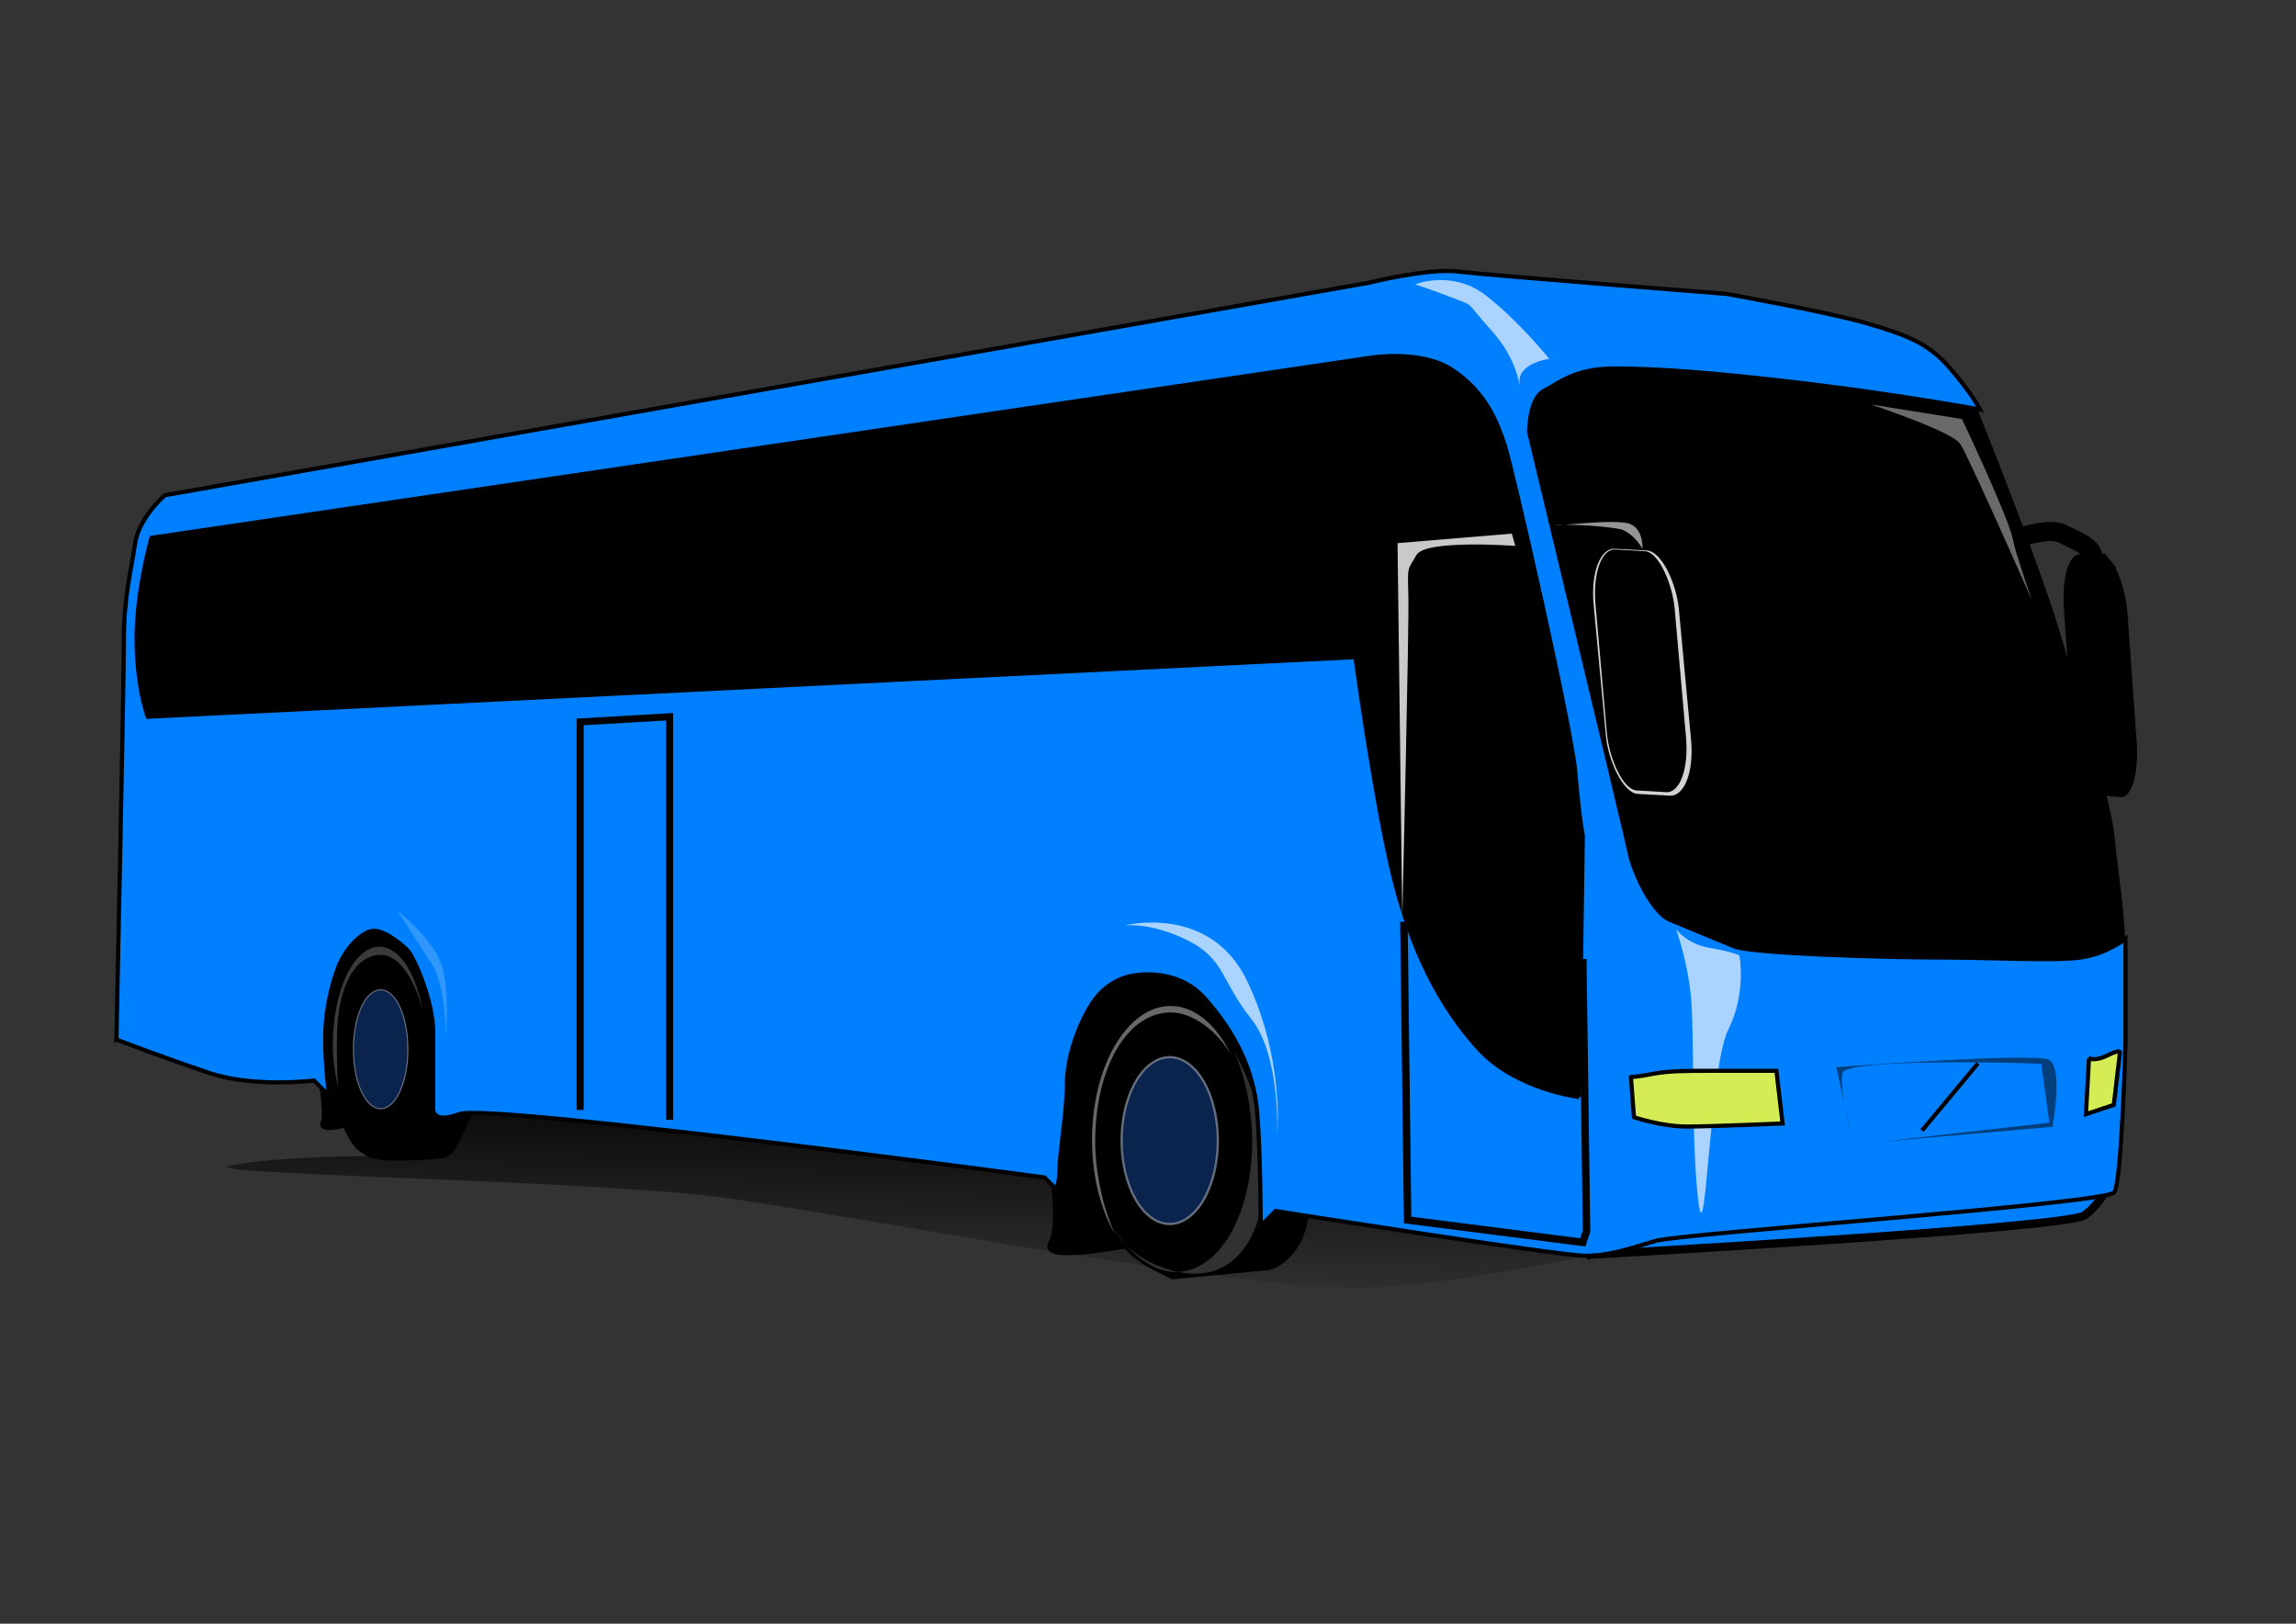 <?xml version="1.0"?><svg width="1052.362" height="744.094" xmlns="http://www.w3.org/2000/svg" xmlns:xlink="http://www.w3.org/1999/xlink">
 <rect width="100%" height="100%" fill="#333333" stroke="none"/>
 <defs>
  <linearGradient id="linearGradient2287">
   <stop stop-color="#000000" offset="0" id="stop2289"/>
   <stop stop-color="#000000" stop-opacity="0" offset="1" id="stop2291"/>
  </linearGradient>
  <linearGradient id="linearGradient2260">
   <stop stop-color="#000000" offset="0" id="stop2262"/>
   <stop stop-color="#000000" stop-opacity="0.827" offset="0.261" id="stop2268"/>
   <stop stop-color="#000000" stop-opacity="0" offset="1" id="stop2264"/>
  </linearGradient>
  <linearGradient id="linearGradient2230">
   <stop stop-color="#000000" offset="0" id="stop2232"/>
   <stop stop-color="#000000" stop-opacity="0" offset="1" id="stop2234"/>
  </linearGradient>
  <linearGradient id="linearGradient2206">
   <stop stop-color="#000000" offset="0" id="stop2208"/>
   <stop stop-color="#000000" stop-opacity="0.653" offset="0.217" id="stop2214"/>
   <stop stop-color="#000000" stop-opacity="0.122" offset="1" id="stop2210"/>
  </linearGradient>
  <linearGradient id="linearGradient2165">
   <stop stop-color="#8aa1c1" offset="0" id="stop2167"/>
   <stop stop-color="#5b97b6" offset="0.783" id="stop2173"/>
   <stop stop-color="#0a244e" offset="1" id="stop2169"/>
  </linearGradient>
  <linearGradient id="linearGradient2123">
   <stop stop-color="#ff0000" offset="0" id="stop2125"/>
   <stop stop-color="#870000" offset="1" id="stop2127"/>
  </linearGradient>
  <linearGradient y2="500.999" y1="482.339" xlink:href="#linearGradient2123" x2="138.547" x1="457.621" id="linearGradient2129" gradientUnits="userSpaceOnUse" gradientTransform="scale(1.427,0.701)"/>
  <radialGradient xlink:href="#linearGradient2165" r="16.066" id="radialGradient2171" gradientUnits="userSpaceOnUse" gradientTransform="scale(0.796,1.256)" fy="370.411" fx="538.373" cy="370.411" cx="538.373"/>
  <radialGradient xlink:href="#linearGradient2165" r="10.219" id="radialGradient2197" gradientUnits="userSpaceOnUse" gradientTransform="scale(0.693,1.444)" fy="308.37" fx="342.168" cy="308.37" cx="342.168"/>
  <linearGradient y2="1210.486" y1="1013.266" xlink:href="#linearGradient2206" x2="105.747" x1="187.69" id="linearGradient2216" gradientUnits="userSpaceOnUse" gradientTransform="matrix(2.298,-0.149,2.807078e-2,0.433,-28.354,22.55)"/>
  <linearGradient y2="1585.53" y1="1031.662" xlink:href="#linearGradient2206" x2="115.402" x1="193.96" id="linearGradient2226" gradientUnits="userSpaceOnUse" gradientTransform="scale(2.584,0.387)"/>
  <radialGradient xlink:href="#linearGradient2230" r="35.868" id="radialGradient2236" gradientUnits="userSpaceOnUse" gradientTransform="scale(2.04,0.49)" fy="949.789" fx="127.068" cy="949.789" cx="127.068"/>
  <radialGradient xlink:href="#linearGradient2230" r="35.868" id="radialGradient2240" gradientUnits="userSpaceOnUse" gradientTransform="scale(2.04,0.49)" fy="949.789" fx="127.068" cy="949.789" cx="127.068"/>
  <radialGradient xlink:href="#linearGradient2230" r="35.868" id="radialGradient2244" gradientUnits="userSpaceOnUse" gradientTransform="scale(2.04,0.49)" fy="949.789" fx="127.068" cy="949.789" cx="127.068"/>
  <radialGradient xlink:href="#linearGradient2230" r="35.868" id="radialGradient2248" gradientUnits="userSpaceOnUse" gradientTransform="scale(2.04,0.49)" fy="949.789" fx="127.068" cy="949.789" cx="127.068"/>
  <radialGradient xlink:href="#linearGradient2230" r="35.868" id="radialGradient2252" gradientUnits="userSpaceOnUse" gradientTransform="scale(2.04,0.49)" fy="949.789" fx="127.068" cy="949.789" cx="127.068"/>
  <radialGradient xlink:href="#linearGradient2230" r="35.868" id="radialGradient2256" gradientUnits="userSpaceOnUse" gradientTransform="scale(2.04,0.49)" fy="949.789" fx="127.068" cy="949.789" cx="127.068"/>
  <radialGradient xlink:href="#linearGradient2260" r="49.884" id="radialGradient2266" gradientUnits="userSpaceOnUse" gradientTransform="scale(2.513,0.398)" fy="1178.523" fx="125.727" cy="1178.523" cx="125.727"/>
  <radialGradient xlink:href="#linearGradient2260" r="49.884" id="radialGradient2272" gradientUnits="userSpaceOnUse" gradientTransform="scale(2.513,0.398)" fy="1178.523" fx="125.727" cy="1178.523" cx="125.727"/>
  <radialGradient xlink:href="#linearGradient2260" r="49.884" id="radialGradient2276" gradientUnits="userSpaceOnUse" gradientTransform="scale(2.513,0.398)" fy="1178.523" fx="125.727" cy="1178.523" cx="125.727"/>
  <radialGradient xlink:href="#linearGradient2260" r="49.884" id="radialGradient2280" gradientUnits="userSpaceOnUse" gradientTransform="scale(2.513,0.398)" fy="1178.523" fx="125.727" cy="1178.523" cx="125.727"/>
  <linearGradient y2="1424.052" y1="1273.294" xlink:href="#linearGradient2287" x2="108.874" x1="137.307" id="linearGradient2293" gradientUnits="userSpaceOnUse" gradientTransform="scale(2.843,0.352)"/>
  <radialGradient xlink:href="#linearGradient2260" r="49.884" id="radialGradient2352" gradientUnits="userSpaceOnUse" gradientTransform="scale(2.513,0.398)" fy="1178.523" fx="125.727" cy="1178.523" cx="125.727"/>
  <radialGradient xlink:href="#linearGradient2260" r="49.884" id="radialGradient2354" gradientUnits="userSpaceOnUse" gradientTransform="scale(2.513,0.398)" fy="1178.523" fx="125.727" cy="1178.523" cx="125.727"/>
  <radialGradient xlink:href="#linearGradient2260" r="49.884" id="radialGradient2356" gradientUnits="userSpaceOnUse" gradientTransform="scale(2.513,0.398)" fy="1178.523" fx="125.727" cy="1178.523" cx="125.727"/>
  <radialGradient xlink:href="#linearGradient2260" r="49.884" id="radialGradient2358" gradientUnits="userSpaceOnUse" gradientTransform="scale(2.513,0.398)" fy="1178.523" fx="125.727" cy="1178.523" cx="125.727"/>
  <linearGradient y2="1424.052" y1="1273.294" xlink:href="#linearGradient2287" x2="108.874" x1="137.307" id="linearGradient2360" gradientUnits="userSpaceOnUse" gradientTransform="scale(2.843,0.352)"/>
  <radialGradient xlink:href="#linearGradient2260" r="49.884" id="radialGradient2362" gradientUnits="userSpaceOnUse" gradientTransform="scale(2.513,0.398)" fy="1178.523" fx="125.727" cy="1178.523" cx="125.727"/>
  <linearGradient y2="500.999" y1="482.339" xlink:href="#linearGradient2123" x2="138.547" x1="457.621" id="linearGradient2364" gradientUnits="userSpaceOnUse" gradientTransform="scale(1.427,0.701)"/>
  <radialGradient xlink:href="#linearGradient2165" r="16.066" id="radialGradient2366" gradientUnits="userSpaceOnUse" gradientTransform="scale(0.796,1.256)" fy="370.411" fx="538.373" cy="370.411" cx="538.373"/>
  <radialGradient xlink:href="#linearGradient2165" r="10.219" id="radialGradient2368" gradientUnits="userSpaceOnUse" gradientTransform="scale(0.693,1.444)" fy="308.37" fx="342.168" cy="308.37" cx="342.168"/>
  <linearGradient y2="0.406" y1="0.351" xlink:href="#linearGradient2123" x2="0.053" x1="0.99" id="linearGradient2414"/>
  <linearGradient y2="1" y1="-0.139" xlink:href="#linearGradient2287" x2="0.292" x1="0.507" id="linearGradient2423"/>
 </defs>
 <g>
  <title>Layer 1</title>
  <g externalResourcesRequired="false" id="layer1">
   <path fill="none" fill-opacity="0.75" fill-rule="evenodd" stroke="#000000" stroke-width="8.75" stroke-miterlimit="4" id="path2374" d="m926.545,246.004c0,0 13.364,-4.455 19.091,-1.273c5.727,3.182 13.364,5.091 14,11.455c0.636,6.364 7.636,0.636 7.636,0.636"/>
   <rect fill="#000000" fill-rule="evenodd" stroke-width="1.248" stroke-linecap="round" stroke-linejoin="round" stroke-miterlimit="4" stroke-dashoffset="0" y="186.78" x="933.698" width="29.242" transform="matrix(0.997 0.072 0.071 0.997 0 0)" ry="25.844" rx="9.12" id="rect2372" height="110.696"/>
   <path opacity="0.372" fill="url(#radialGradient2352)" fill-rule="evenodd" stroke-width="0.5" stroke-linecap="round" stroke-linejoin="round" stroke-miterlimit="4" stroke-dashoffset="0" stroke-opacity="0.405" id="path2274" d="m1024.587,585.668a237.563,37.623 0 1 1 -475.126,0a237.563,37.623 0 1 1 475.126,0z"/>
   <path opacity="0.372" fill="url(#radialGradient2354)" fill-rule="evenodd" stroke-width="0.5" stroke-linecap="round" stroke-linejoin="round" stroke-miterlimit="4" stroke-dashoffset="0" stroke-opacity="0.405" id="path2282" d="m831.097,568.469a237.563,37.623 0 1 1 -475.125,0a237.563,37.623 0 1 1 475.125,0z"/>
   <path opacity="0.372" fill="url(#radialGradient2356)" fill-rule="evenodd" stroke-width="0.5" stroke-linecap="round" stroke-linejoin="round" stroke-miterlimit="4" stroke-dashoffset="0" stroke-opacity="0.405" id="path2270" d="m676.305,540.52a237.563,37.623 0 1 1 -475.125,0a237.563,37.623 0 1 1 475.125,0z"/>
   <path opacity="0.372" fill="url(#radialGradient2358)" fill-rule="evenodd" stroke-width="0.5" stroke-linecap="round" stroke-linejoin="round" stroke-miterlimit="4" stroke-dashoffset="0" stroke-opacity="0.405" id="path2258" d="m523.663,523.321a237.563,37.623 0 1 1 -475.125,0a237.563,37.623 0 1 1 475.125,0z"/>
   <path fill="url(#linearGradient2423)" fill-rule="evenodd" stroke-width="1px" id="path2284" d="m168.309,529.827l66.647,-27.949l582.62,51.597c0,0 -137.593,38.698 -202.09,36.548c-64.497,-2.15 -221.439,-32.248 -281.635,-40.848c-60.197,-8.6 -249.387,-10.749 -227.888,-15.049c21.499,-4.3 62.347,-4.3 62.347,-4.3z"/>
   <path opacity="0.372" fill="url(#radialGradient2362)" fill-rule="evenodd" stroke-width="0.5" stroke-linecap="round" stroke-linejoin="round" stroke-miterlimit="4" stroke-dashoffset="0" stroke-opacity="0.405" id="path2278" d="m831.097,568.469a237.563,37.623 0 1 1 -475.125,0a237.563,37.623 0 1 1 475.125,0z"/>
   <path fill="#000000" fill-rule="evenodd" stroke="#000000" stroke-width="3.79" stroke-miterlimit="4" id="path2183" d="m148.407,496.922c0.378,6.422 1.889,14.733 0.378,17.755c-1.511,3.022 9.822,0 9.822,0c0,0 3.4,8.311 6.8,10.956c3.4,2.644 5.667,3.778 10.955,4.156c5.289,0.378 16.244,0 20.778,-0.378c4.533,-0.378 7.555,0 9.822,-3.778c2.267,-3.778 5.667,-10.578 7.933,-17.378c2.267,-6.8 0.378,-62.333 0.378,-62.333c0,0 -32.866,-28.711 -43.822,-28.333c-10.955,0.378 -26.822,22.667 -26.822,27.2c0,4.533 3.778,54.022 3.778,54.022l0,-1.889z"/>
   <path fill="#000000" fill-rule="evenodd" stroke="#000000" stroke-width="3.79" stroke-miterlimit="4" id="path2157" d="m537.557,584.363l43.98,-4.256c0,0 7.094,-1.419 12.768,-11.35c5.675,-9.931 5.675,-36.886 5.675,-36.886l-5.675,-85.123c0,0 -19.862,-19.862 -58.167,-14.187c-38.305,5.675 -56.748,28.374 -55.33,56.748c1.419,28.374 2.837,53.911 2.837,53.911c0,0 2.837,19.862 -1.419,26.956c-4.256,7.094 34.049,0 34.049,0c0,0 4.256,5.675 12.768,9.931c8.512,4.256 8.512,4.256 8.512,4.256z"/>
   <path fill="#ffffff" fill-opacity="0.195" fill-rule="evenodd" stroke-width="1.032" stroke-linecap="round" stroke-linejoin="round" stroke-miterlimit="4" stroke-dashoffset="0" stroke-opacity="0.384" id="path2181" d="m547.042,583.703c19.919,0.363 32.885,-17.303 33.503,-51.181c0.313,-17.15 -8.718,-39.995 -15.19,-51.257c5.096,10.776 8.871,28.12 8.596,43.168c-0.618,33.878 -15.809,58.87 -35.729,58.507c-9.902,-0.181 -20.879,-8.625 -27.2,-19.739c6.376,13.578 24.903,20.299 36.019,20.501z"/>
   <path fill="#000000" fill-rule="evenodd" stroke="#000000" stroke-width="3.79" stroke-miterlimit="4" id="path2149" d="m746.107,416.955l-25.537,-106.403l-28.374,-129.103l21.281,-24.118l174.501,18.443l15.606,9.931c0,0 29.793,73.773 39.724,107.822c9.931,34.049 22.699,75.192 24.118,90.798c1.419,15.606 5.675,41.143 4.256,49.655c-1.419,8.512 -89.379,21.281 -89.379,21.281l-119.172,-15.606l-17.025,-22.699z"/>
   <path fill="#007fff" fill-rule="evenodd" stroke="#000000" stroke-width="3.79" stroke-miterlimit="4" id="path2145" d="m728.465,575.008c0,0 218.482,-12.121 226.926,-18.032c8.444,-5.911 13.868,-18.903 13.868,-18.903c0,0 -144.139,11.859 -178.338,16.927c-34.2,5.068 -62.455,20.009 -62.455,20.009z"/>
   <path fill="#007fff" fill-rule="evenodd" stroke="#000000" stroke-width="1.895" stroke-miterlimit="4" id="path1358" d="m53.361,476.382c0,0 3.417,-162.299 3.417,-182.8c0,-20.501 3.417,-32.46 5.125,-44.419c1.708,-11.959 13.667,-22.209 13.667,-22.209l551.818,-97.38c0,0 27.335,-6.834 41.002,-5.125c13.667,1.708 123.006,10.25 123.006,10.25c0,0 47.836,8.542 64.92,13.667c17.084,5.126 27.335,8.542 37.585,20.501c10.251,11.959 13.667,18.793 13.667,18.793c0,0 -37.585,-6.834 -80.295,-11.959c-42.711,-5.125 -68.337,-6.834 -87.129,-6.834c-18.793,0 -25.627,6.834 -32.46,10.251c-6.834,3.417 -6.834,18.792 -6.834,18.792c0,0 44.419,184.509 46.127,193.051c1.709,8.543 10.251,27.335 18.793,30.752c8.542,3.417 20.501,8.542 29.043,11.959c8.542,3.417 70.045,5.125 93.963,5.125c23.918,0 52.961,1.709 64.92,0c11.959,-1.708 20.501,-8.542 20.501,-8.542l0,47.836c0,0 -1.709,63.211 -5.126,68.336c-3.416,5.126 -198.176,18.793 -210.135,22.21c-11.959,3.417 -20.501,6.833 -32.46,6.833c-11.959,0 -141.798,-20.501 -141.798,-20.501l-6.834,6.834c0,0 0,-34.168 -1.708,-52.961c-1.709,-18.792 -10.251,-35.877 -23.918,-51.252c-13.667,-15.376 -34.168,-10.251 -34.168,-10.251c0,0 -10.251,1.709 -17.085,11.959c-6.833,10.251 -11.959,25.626 -11.959,37.585c0,11.959 -3.416,32.46 -3.416,39.294c0,6.834 -1.709,8.542 -1.709,8.542l-5.125,-5.125c0,0 -254.554,-34.169 -268.221,-29.043c-13.668,5.125 -11.959,-3.417 -11.959,-3.417c0,0 0,-20.501 0,-34.169c0,-13.667 -8.542,-34.168 -11.959,-37.585c-3.417,-3.416 -11.959,-10.25 -17.084,-8.542c-5.126,1.709 -11.959,8.542 -15.376,18.793c-3.417,10.25 -5.125,20.501 -5.125,30.751c0,10.251 1.708,25.627 1.708,25.627l-6.834,-6.834c0,0 -27.334,3.417 -47.835,-3.417c-20.501,-6.834 -42.71,-15.376 -42.71,-15.376z"/>
   <path fill="#000000" fill-opacity="0.514" fill-rule="evenodd" stroke-width="1px" id="path2119" d="m848.483,519.801l-6.834,-30.751c0,0 90.546,-6.834 97.38,-3.417c6.834,3.417 1.708,30.752 1.708,30.752l-78.587,6.834l77.173,-8.704l-3.711,-26.966c-5.257,-0.501 -89.382,-2.71 -91.091,4.124c-1.708,6.834 3.962,28.13 3.962,28.13z"/>
   <path fill="none" fill-opacity="0.75" fill-rule="evenodd" stroke="#000000" stroke-width="1.895px" id="path2121" d="m880.943,518.093l25.626,-30.751"/>
   <path fill="#000000" fill-rule="evenodd" stroke="#000000" stroke-width="1.895px" id="path2131" d="m723.769,502.717c0,0 -29.043,-3.417 -46.127,-22.209c-17.084,-18.793 -30.752,-44.419 -39.294,-80.296c-8.542,-35.877 -17.084,-99.088 -17.084,-99.088l-553.527,27.335c0,0 -5.125,-13.667 -5.125,-35.877c0,-22.209 6.834,-46.127 6.834,-46.127l555.235,-82.004c0,0 25.626,-5.125 41.002,5.125c15.376,10.25 20.501,23.918 23.918,34.168c3.417,10.251 30.751,129.84 32.46,150.341c1.708,20.501 3.417,29.043 3.417,29.043l-1.708,119.589z"/>
   <path fill="none" fill-opacity="0.75" fill-rule="evenodd" stroke="#000000" stroke-width="3.411" stroke-miterlimit="4" id="path2133" d="m643.473,422.421l1.708,136.673l80.296,10.25l1.708,-5.125l-1.708,-124.714"/>
   <path fill="none" fill-opacity="0.75" fill-rule="evenodd" stroke="#000000" stroke-width="3.222" stroke-miterlimit="4" id="path2135" d="m265.913,508.601l0,-177.767l41.002,-2.375l0,184.701"/>
   <path fill="#aad4ff" fill-rule="evenodd" stroke-width="1px" id="path2137" d="m585.387,519.801c0,0 1.708,-35.877 -11.959,-52.961c-13.667,-17.084 -11.959,-27.335 -29.043,-35.877c-17.084,-8.542 -29.043,-6.834 -29.043,-6.834c0,0 39.294,-10.25 56.378,25.626c17.084,35.877 13.667,70.045 13.667,70.045z"/>
   <path fill="#ffffff" fill-opacity="0.189" fill-rule="evenodd" stroke-width="1px" id="path2139" d="m204.41,475.382c0,0 0,-23.918 -6.834,-34.168c-6.834,-10.25 -15.376,-23.918 -15.376,-23.918c0,0 17.084,13.667 20.501,25.626c3.417,11.959 1.708,32.46 1.708,32.46z"/>
   <path fill="#aad4ff" fill-rule="evenodd" stroke-width="1px" id="path2141" d="m648.599,130.282c0,0 17.084,-6.834 32.46,5.125c15.376,11.959 29.043,29.043 29.043,29.043c0,0 -13.667,1.708 -13.667,10.251c0,8.542 1.708,-6.834 -11.959,-22.209c-13.667,-15.376 -8.542,-11.959 -17.084,-15.376c-8.542,-3.417 -18.793,-6.834 -18.793,-6.834z"/>
   <path fill="#aad4ff" fill-rule="evenodd" stroke-width="1px" id="path2143" d="m768.188,425.838c0,0 5.125,6.834 15.376,8.542c10.25,1.708 13.667,3.417 13.667,3.417c0,0 3.417,17.084 -5.125,34.168c-8.542,17.084 -10.25,105.922 -13.667,78.587c-3.417,-27.335 -1.708,-76.879 -3.417,-93.963c-1.708,-17.084 -6.834,-30.751 -6.834,-30.751z"/>
   <path fill="#ffffff" fill-opacity="0.789" fill-rule="evenodd" stroke-width="1px" id="path2151" d="m642.722,420.581l-2.162,-171.674l52.387,-4.365l1.583,5.631c0,0 -41.249,-3.056 -45.297,4.158c-4.048,7.214 -4.13,4.378 -3.717,18.559c0.413,14.181 -2.794,147.69 -2.794,147.69z"/>
   <path fill="#d6ec54" fill-rule="evenodd" stroke="#000000" stroke-width="1.895px" id="path2153" d="m747.526,493.565l1.419,18.443c0,0 12.768,4.256 24.118,4.256c11.35,0 43.98,-1.419 43.98,-1.419l-2.837,-24.118c0,0 -21.281,0 -31.212,0c-9.931,0 -18.443,0 -25.537,1.419c-7.094,1.419 -9.931,1.419 -9.931,1.419z"/>
   <path fill="#d6ec54" fill-rule="evenodd" stroke="#000000" stroke-width="1.895px" id="path2155" d="m957.495,485.053l-1.419,25.537l12.768,-4.256l2.837,-24.118c0,0 0,-1.419 -5.675,1.419c-5.675,2.837 -8.512,1.419 -8.512,1.419z"/>
   <path fill="url(#radialGradient2366)" fill-rule="evenodd" stroke="#ffffff" stroke-width="1.032" stroke-linecap="round" stroke-linejoin="round" stroke-miterlimit="4" stroke-dashoffset="0" stroke-opacity="0.384" id="path2163" d="m558.2,522.698a22.061,38.245 0 1 1 -44.123,0a22.061,38.245 0 1 1 44.123,0z"/>
   <path fill="#ffffff" fill-opacity="0.405" fill-rule="evenodd" stroke-width="1.032" stroke-linecap="round" stroke-linejoin="round" stroke-miterlimit="4" stroke-dashoffset="0" stroke-opacity="0.384" id="path2175" d="m536.6,461.004c-19.923,0 -36.068,27.532 -36.068,61.416c0,17.153 4.161,32.566 10.838,43.708c-5.292,-10.681 -9.383,-27.954 -9.383,-43.004c-0,-33.884 14.733,-59.149 34.655,-59.149c9.903,0 21.032,8.242 27.556,19.239c-6.622,-13.459 -16.48,-22.209 -27.599,-22.209z"/>
   <path fill="url(#radialGradient2368)" fill-rule="evenodd" stroke="#ffffff" stroke-width="0.5" stroke-linecap="round" stroke-linejoin="round" stroke-miterlimit="4" stroke-dashoffset="0" stroke-opacity="0.405" id="path2185" d="m186.94,480.854a12.467,27.011 0 1 1 -24.933,0a12.467,27.011 0 1 1 24.933,0z"/>
   <path opacity="0.372" fill="#ffffff" fill-opacity="0.627" fill-rule="evenodd" stroke-width="0.5" stroke-linecap="round" stroke-linejoin="round" stroke-miterlimit="4" stroke-dashoffset="0" stroke-opacity="0.405" id="path2199" d="m173.928,433.86c-11.782,0 -21.38,20.136 -21.38,44.951c0,7.468 1.133,14.174 2.665,20.373c-0.856,-4.865 -0.784,-17.146 -0.784,-22.635c0,-24.815 8.465,-38.966 20.247,-38.966c8.225,0 15.529,11.283 19.093,25.652c-3.023,-17.094 -10.675,-29.375 -19.84,-29.375z"/>
   <path fill="#ffffff" fill-opacity="0.416" fill-rule="evenodd" stroke="#000000" stroke-width="1.895px" id="path2295" d="m846.146,182.564l53.747,8.6c0,0 21.499,45.148 23.649,55.897c2.15,10.749 17.199,51.597 17.199,51.597c0,0 -38.698,-88.145 -42.998,-94.595c-4.3,-6.45 -51.597,-21.499 -51.597,-21.499z"/>
   <rect fill="#ffffff" fill-opacity="0.827" fill-rule="evenodd" stroke-width="1.392" stroke-linecap="round" stroke-linejoin="round" stroke-miterlimit="4" stroke-dashoffset="0" y="212.662" x="708.915" width="39.109" transform="matrix(0.999 0.055 0.093 0.996 0 0)" ry="26.336" rx="12.197" id="rect2378" height="112.804"/>
   <rect fill="#000000" fill-rule="evenodd" stroke-width="1.392" stroke-linecap="round" stroke-linejoin="round" stroke-miterlimit="4" stroke-dashoffset="0" y="210.717" x="711.9" width="36.36" transform="matrix(0.998 0.058 0.088 0.996 0 0)" ry="25.88" rx="11.34" id="rect2370" height="110.849"/>
   <path fill="#ffffff" fill-opacity="0.584" fill-rule="evenodd" stroke-width="1px" id="path2376" d="m752.818,251.549c0,0 -3.182,-6.364 -9.545,-8.909c-8.909,-1.909 -27.364,-2.545 -29.909,-1.909c-2.545,0.636 27.364,-3.182 33.727,-0.636c6.364,2.545 5.727,11.455 5.727,11.455z"/>
  </g>
 </g>
</svg>